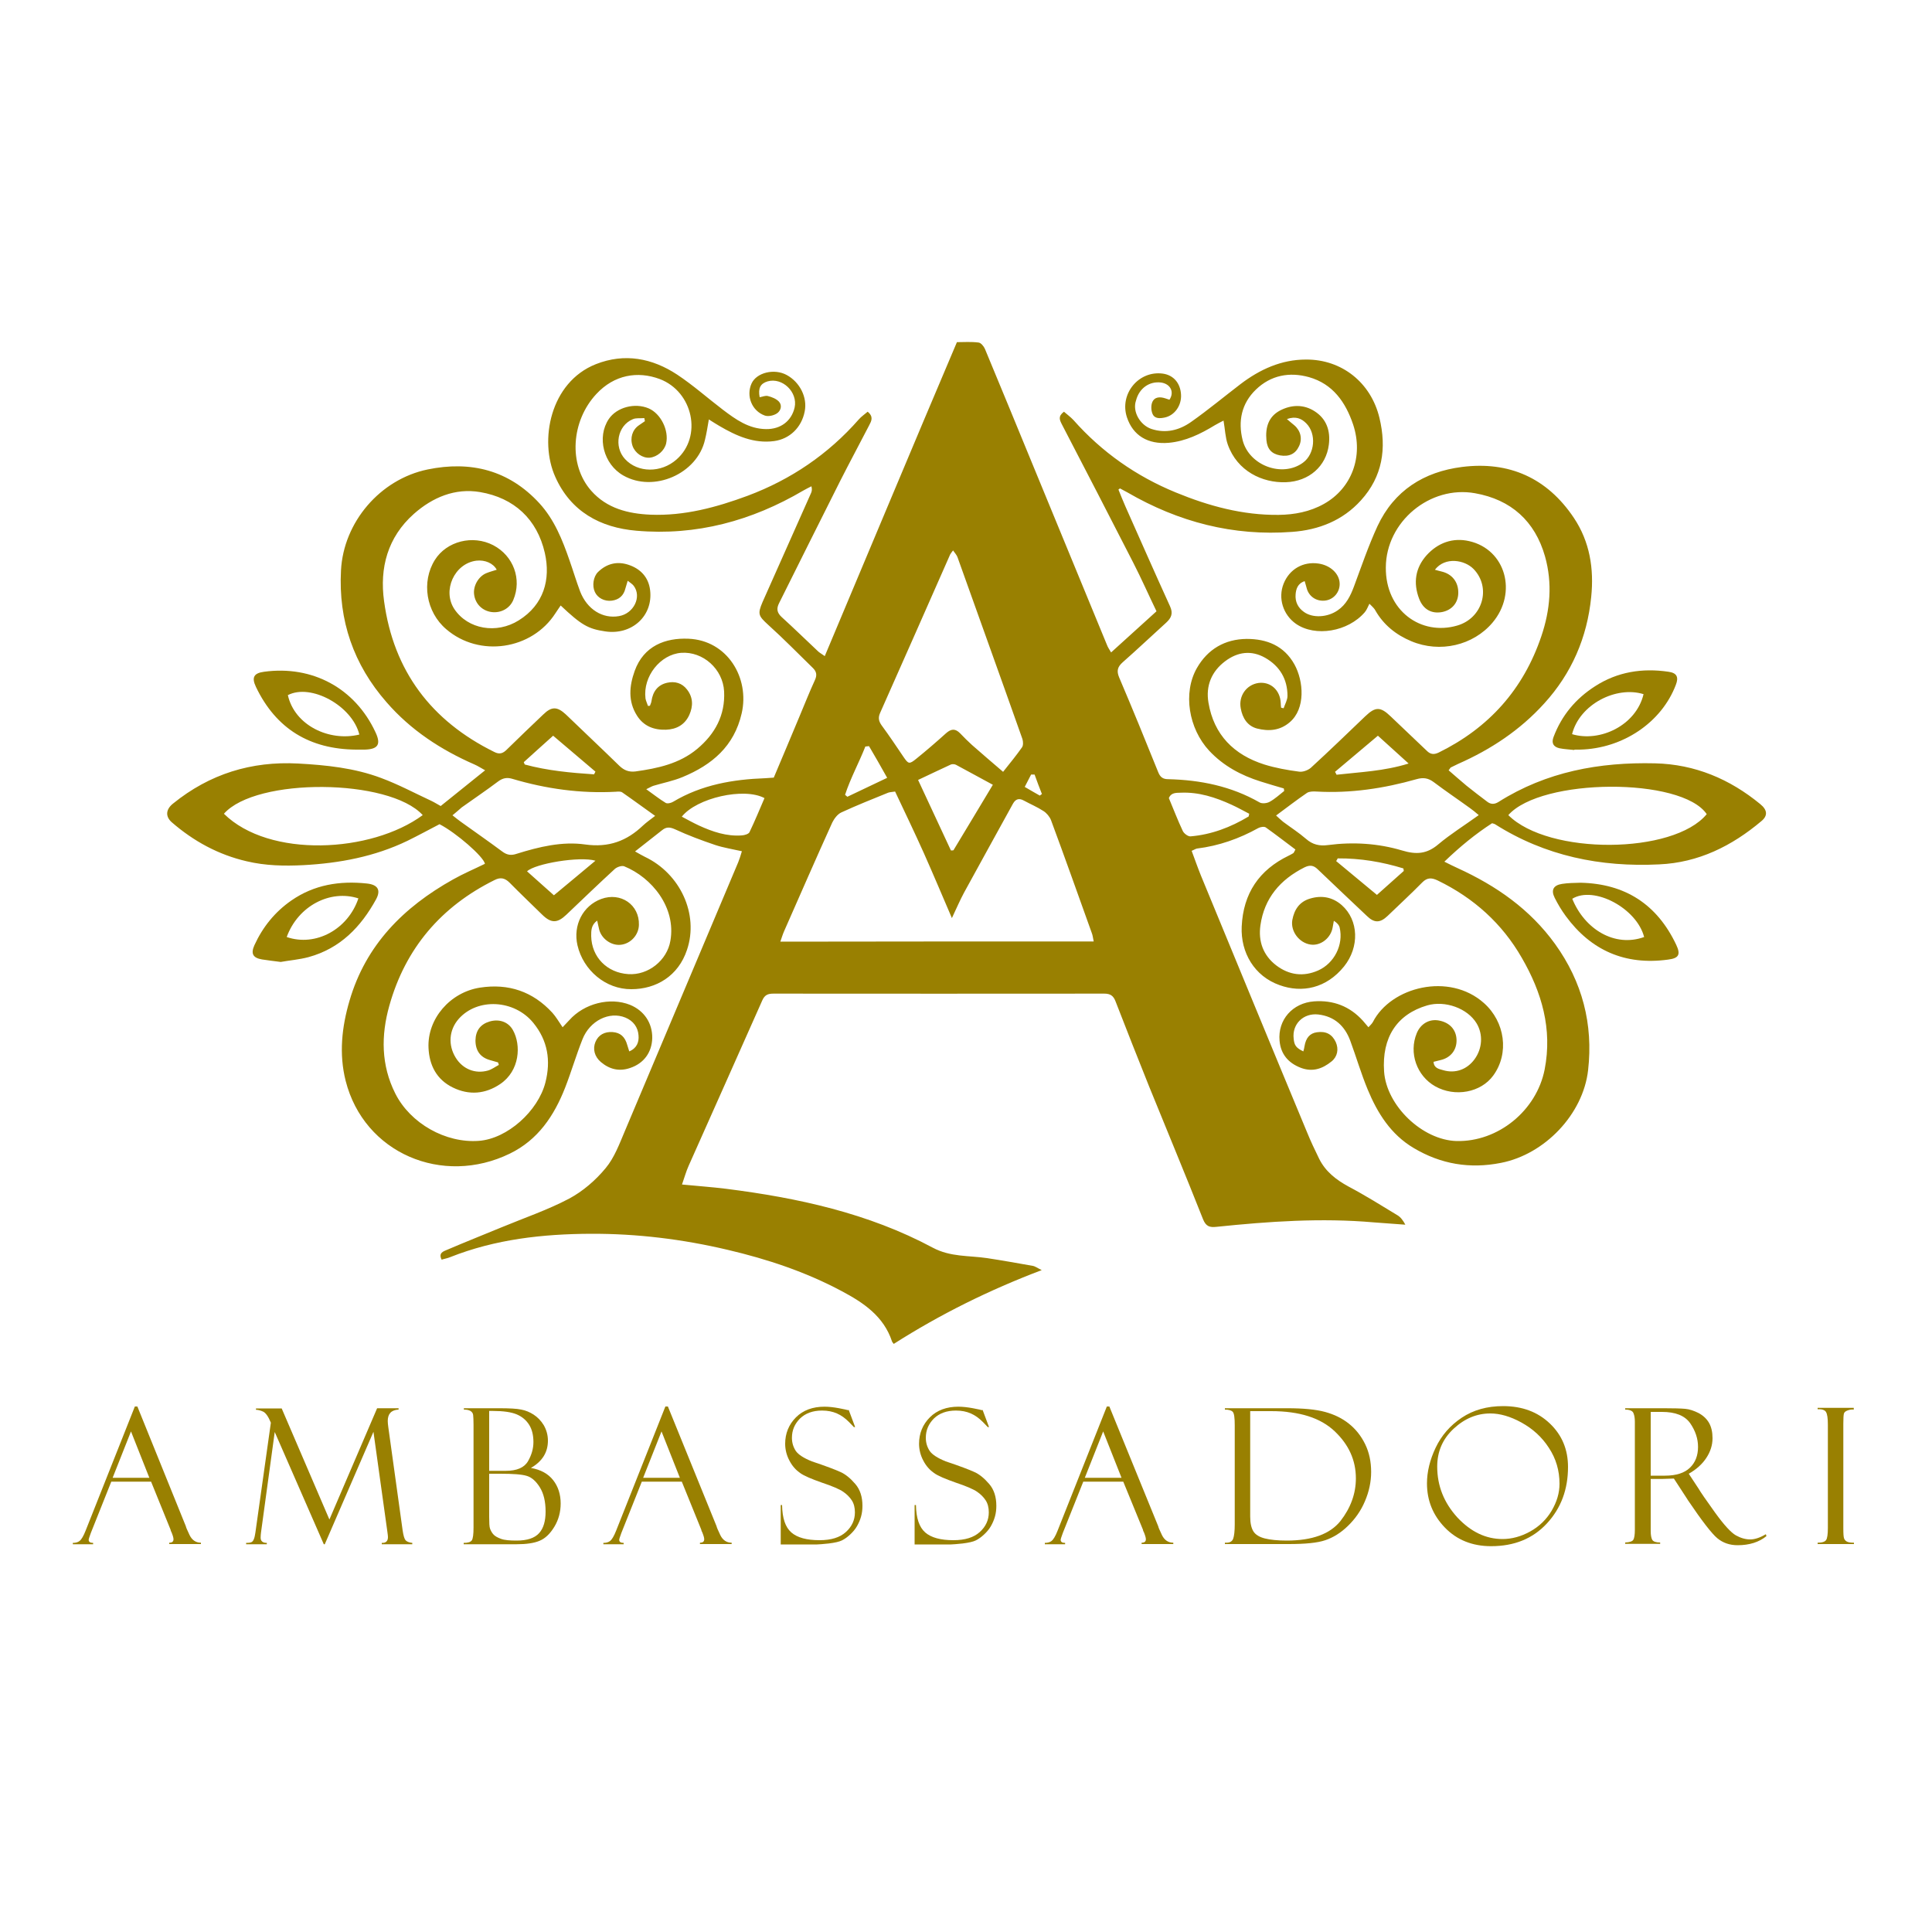<svg xmlns="http://www.w3.org/2000/svg" xmlns:xlink="http://www.w3.org/1999/xlink" id="Layer_1" x="0px" y="0px" viewBox="0 0 100 100" style="enable-background:new 0 0 100 100;" xml:space="preserve"><style type="text/css">	.st0{fill:#FFFFFF;}	.st1{filter:url(#Adobe_OpacityMaskFilter);}	.st2{fill-rule:evenodd;clip-rule:evenodd;fill:#FFFFFF;}	.st3{mask:url(#mask-2_4_);fill-rule:evenodd;clip-rule:evenodd;fill:#1E4380;}	.st4{filter:url(#Adobe_OpacityMaskFilter_1_);}	.st5{mask:url(#mask-2_3_);fill-rule:evenodd;clip-rule:evenodd;fill:#1E4380;}	.st6{fill-rule:evenodd;clip-rule:evenodd;fill:#1E4380;}	.st7{filter:url(#Adobe_OpacityMaskFilter_2_);}	.st8{mask:url(#mask-4_4_);fill-rule:evenodd;clip-rule:evenodd;fill:#1E4380;}	.st9{filter:url(#Adobe_OpacityMaskFilter_3_);}	.st10{mask:url(#mask-4_3_);fill-rule:evenodd;clip-rule:evenodd;fill:#1E4380;}	.st11{filter:url(#Adobe_OpacityMaskFilter_4_);}	.st12{mask:url(#mask-6_4_);fill-rule:evenodd;clip-rule:evenodd;fill:#1E4380;}	.st13{filter:url(#Adobe_OpacityMaskFilter_5_);}	.st14{mask:url(#mask-6_3_);fill-rule:evenodd;clip-rule:evenodd;fill:#1E4380;}	.st15{filter:url(#Adobe_OpacityMaskFilter_6_);}	.st16{mask:url(#mask-8_4_);fill-rule:evenodd;clip-rule:evenodd;fill:#1E4380;}	.st17{filter:url(#Adobe_OpacityMaskFilter_7_);}	.st18{mask:url(#mask-8_3_);fill-rule:evenodd;clip-rule:evenodd;fill:#1E4380;}	.st19{fill-rule:evenodd;clip-rule:evenodd;}	.st20{fill:#006C4F;}	.st21{fill:#CDA11E;}	.st22{fill-rule:evenodd;clip-rule:evenodd;fill:#B41F3A;}	.st23{fill:#B41F3A;}	.st24{clip-path:url(#SVGID_2_);}	.st25{fill:url(#SVGID_3_);}	.st26{clip-path:url(#SVGID_5_);}	.st27{fill:url(#SVGID_6_);}	.st28{fill:#003C7E;}	.st29{fill:#002E68;}	.st30{fill:#830051;}	.st31{fill-rule:evenodd;clip-rule:evenodd;fill:#830051;}	.st32{fill:url(#SVGID_9_);}	.st33{fill:url(#SVGID_10_);}	.st34{fill:#4BA234;}	.st35{fill:#008138;}	.st36{fill:url(#SVGID_11_);}	.st37{fill-rule:evenodd;clip-rule:evenodd;fill:#F2F2F2;}	.st38{fill:#F2F2F2;}	.st39{fill-rule:evenodd;clip-rule:evenodd;fill:#008138;}	.st40{fill:#060101;}	.st41{fill:#E2DED3;}	.st42{fill:#622863;}	.st43{fill-rule:evenodd;clip-rule:evenodd;fill:#C30E2D;}	.st44{fill-rule:evenodd;clip-rule:evenodd;fill:#1B1B19;}	.st45{fill:url(#SVGID_12_);}	.st46{filter:url(#Adobe_OpacityMaskFilter_8_);}	.st47{opacity:0.3;mask:url(#SVGID_13_);}	.st48{fill:#282828;}	.st49{fill:#464648;}	.st50{fill:#164193;}	.st51{fill:#1D1D1B;}	.st52{fill:#506FB3;}	.st53{fill:#D11242;}	.st54{fill:#3F717F;}	.st55{fill:#2F364A;}	.st56{fill:#CBB179;}	.st57{fill:#61B9D7;}	.st58{fill:#2789A8;}	.st59{fill:#143B59;}	.st60{fill:#00256C;}	.st61{fill:#71BD44;}	.st62{fill:#327D4C;}	.st63{fill:#013501;}	.st64{fill:#53B957;}	.st65{fill:#F1C844;}	.st66{fill:#998001;}	.st67{fill-rule:evenodd;clip-rule:evenodd;fill:#221E1F;}	.st68{fill-rule:evenodd;clip-rule:evenodd;fill:#9E237D;}	.st69{fill:#1D3649;}	.st70{fill:#1C1D4D;}	.st71{fill:#1EA9E1;}	.st72{fill:#0D7577;}</style><g>	<rect x="-5" y="-5" class="st0" width="110" height="110"></rect></g><g>	<g>		<g>			<path class="st66" d="M67.46,54.42c0.03-0.11,0.05-0.18,0.06-0.26c0.07-0.44,0.28-0.68,0.64-0.73c0.47-0.07,0.79,0.1,0.98,0.51    c0.16,0.36,0.09,0.75-0.22,1c-0.47,0.38-0.98,0.56-1.59,0.33c-0.65-0.25-1.04-0.71-1.1-1.4c-0.1-1.08,0.67-1.96,1.79-2.04    c0.99-0.07,1.84,0.25,2.52,1c0.09,0.1,0.18,0.21,0.29,0.34c0.1-0.11,0.18-0.18,0.23-0.27c0.93-1.82,3.95-2.59,5.75-0.98    c1.09,0.97,1.32,2.6,0.48,3.75c-0.64,0.88-1.98,1.13-3,0.56c-0.96-0.54-1.38-1.73-0.96-2.75c0.2-0.49,0.65-0.75,1.14-0.66    c0.56,0.1,0.9,0.47,0.92,0.99c0.02,0.53-0.3,0.94-0.83,1.06c-0.12,0.03-0.23,0.06-0.36,0.09c0.02,0.33,0.28,0.37,0.49,0.43    c0.63,0.19,1.24-0.03,1.63-0.56c0.41-0.56,0.45-1.29,0.11-1.86c-0.47-0.78-1.63-1.2-2.56-0.93c-1.57,0.46-2.35,1.66-2.23,3.42    c0.12,1.77,1.98,3.55,3.75,3.6c2.16,0.05,4.14-1.58,4.56-3.7c0.41-2.1-0.15-4-1.18-5.78c-1.02-1.78-2.49-3.1-4.34-4    c-0.31-0.15-0.55-0.18-0.82,0.1c-0.58,0.59-1.19,1.15-1.79,1.73c-0.39,0.37-0.69,0.37-1.07,0c-0.85-0.81-1.7-1.6-2.54-2.41    c-0.22-0.22-0.42-0.24-0.7-0.1c-1.25,0.63-2.07,1.59-2.27,2.99c-0.12,0.83,0.14,1.56,0.82,2.08c0.66,0.5,1.4,0.6,2.17,0.26    c0.83-0.37,1.32-1.33,1.11-2.22c-0.03-0.13-0.14-0.25-0.3-0.35c-0.02,0.11-0.04,0.22-0.06,0.33c-0.09,0.56-0.62,0.98-1.15,0.9    c-0.59-0.09-1.04-0.69-0.94-1.27c0.1-0.54,0.37-0.95,0.92-1.11c0.6-0.18,1.16-0.08,1.64,0.34c0.88,0.78,0.92,2.17,0.12,3.17    c-0.92,1.14-2.18,1.39-3.34,0.97c-1.3-0.46-2.02-1.68-1.96-3.03c0.08-1.72,0.9-2.93,2.43-3.67c0.08-0.04,0.16-0.08,0.24-0.13    c0.03-0.02,0.05-0.08,0.11-0.19c-0.51-0.38-1.01-0.77-1.53-1.14c-0.08-0.06-0.28-0.03-0.39,0.03c-0.99,0.55-2.04,0.92-3.17,1.06    c-0.07,0.01-0.14,0.06-0.28,0.12c0.16,0.43,0.31,0.86,0.48,1.28c1.83,4.43,3.65,8.86,5.49,13.28c0.19,0.47,0.41,0.93,0.63,1.38    c0.33,0.66,0.87,1.08,1.51,1.43c0.87,0.46,1.7,0.98,2.54,1.49c0.17,0.1,0.3,0.28,0.41,0.49c-0.54-0.04-1.09-0.08-1.63-0.12    c-2.72-0.24-5.43-0.05-8.14,0.23c-0.36,0.04-0.55-0.02-0.7-0.39c-0.91-2.3-1.86-4.58-2.79-6.87c-0.59-1.47-1.17-2.94-1.74-4.41    c-0.11-0.29-0.27-0.4-0.58-0.4c-5.71,0.01-11.41,0-17.12,0c-0.27,0-0.45,0.05-0.58,0.34c-1.27,2.87-2.55,5.72-3.82,8.58    c-0.13,0.29-0.21,0.59-0.34,0.96c0.81,0.08,1.55,0.13,2.27,0.22c3.72,0.47,7.37,1.26,10.71,3.05c0.92,0.49,1.87,0.4,2.81,0.54    c0.79,0.12,1.57,0.26,2.36,0.4c0.13,0.02,0.24,0.11,0.47,0.22c-2.74,1.04-5.26,2.29-7.66,3.82c-0.04-0.06-0.08-0.09-0.09-0.13    c-0.43-1.3-1.47-2-2.6-2.6c-1.87-1-3.86-1.66-5.91-2.14c-2.33-0.55-4.69-0.84-7.08-0.83c-2.48,0.01-4.94,0.28-7.28,1.21    c-0.14,0.06-0.29,0.08-0.44,0.13c-0.18-0.35,0.09-0.43,0.28-0.51c0.93-0.4,1.87-0.77,2.81-1.16c1.18-0.49,2.39-0.9,3.51-1.49    c0.71-0.38,1.37-0.95,1.89-1.58c0.45-0.54,0.71-1.25,0.99-1.91c1.96-4.64,3.91-9.28,5.87-13.92c0.07-0.17,0.12-0.34,0.19-0.57    c-0.49-0.11-0.94-0.18-1.37-0.32c-0.71-0.24-1.41-0.5-2.1-0.82c-0.27-0.12-0.45-0.12-0.66,0.05c-0.44,0.35-0.88,0.69-1.4,1.1    c0.23,0.13,0.37,0.21,0.51,0.28c1.83,0.87,2.8,2.97,2.18,4.81c-0.45,1.36-1.6,2.04-2.88,2.04c-1.33,0.01-2.49-0.98-2.79-2.27    c-0.24-1.04,0.28-2.05,1.23-2.4c1.01-0.37,1.98,0.3,1.95,1.34c-0.01,0.52-0.42,0.97-0.93,1.03c-0.47,0.06-0.98-0.28-1.12-0.76    c-0.04-0.14-0.06-0.29-0.11-0.49c-0.32,0.23-0.31,0.53-0.31,0.8c0.02,1.09,0.82,1.9,1.92,1.97c1.03,0.07,2.01-0.71,2.18-1.73    c0.3-1.72-0.96-3.27-2.39-3.85c-0.12-0.05-0.36,0.03-0.48,0.13c-0.85,0.78-1.68,1.58-2.51,2.37c-0.47,0.45-0.79,0.46-1.26,0    c-0.56-0.55-1.13-1.09-1.68-1.65c-0.24-0.24-0.47-0.3-0.78-0.14c-2.77,1.37-4.62,3.54-5.45,6.51c-0.43,1.53-0.43,3.07,0.31,4.54    c0.78,1.55,2.61,2.58,4.33,2.45c1.47-0.11,3.06-1.54,3.44-3.02c0.29-1.14,0.12-2.17-0.62-3.08c-0.99-1.22-2.9-1.31-3.87-0.21    c-0.5,0.57-0.56,1.35-0.15,2.01c0.36,0.58,1,0.85,1.67,0.66c0.2-0.06,0.37-0.19,0.56-0.29c-0.01-0.04-0.03-0.09-0.04-0.13    c-0.14-0.04-0.28-0.08-0.42-0.12c-0.5-0.14-0.75-0.49-0.75-1.02c0.01-0.51,0.26-0.84,0.74-0.98c0.49-0.14,0.96,0.02,1.2,0.45    c0.43,0.77,0.36,2.1-0.66,2.79c-0.77,0.52-1.61,0.59-2.45,0.18c-0.84-0.41-1.22-1.15-1.26-2.05c-0.07-1.51,1.12-2.88,2.66-3.12    c1.48-0.23,2.74,0.2,3.75,1.3c0.19,0.21,0.33,0.46,0.53,0.75c0.14-0.15,0.24-0.25,0.34-0.36c0.78-0.88,2.12-1.21,3.15-0.8    c0.73,0.3,1.16,0.94,1.15,1.72c-0.02,0.74-0.43,1.31-1.15,1.55c-0.56,0.19-1.06,0.07-1.51-0.31c-0.33-0.28-0.43-0.68-0.28-1.04    c0.15-0.36,0.47-0.54,0.89-0.51c0.4,0.03,0.64,0.24,0.76,0.68c0.03,0.1,0.06,0.2,0.1,0.32c0.4-0.17,0.51-0.49,0.48-0.83    c-0.03-0.42-0.27-0.75-0.68-0.92c-0.83-0.34-1.84,0.16-2.22,1.12c-0.33,0.83-0.58,1.69-0.9,2.51c-0.57,1.45-1.4,2.7-2.86,3.41    c-3.49,1.7-7.55-0.02-8.5-3.77c-0.35-1.39-0.2-2.78,0.2-4.14c0.84-2.89,2.8-4.85,5.36-6.28c0.53-0.3,1.1-0.54,1.65-0.81    c-0.07-0.37-1.48-1.6-2.35-2.05c-0.54,0.28-1.09,0.58-1.66,0.86c-1.7,0.82-3.52,1.16-5.39,1.26c-0.99,0.05-1.96,0.03-2.93-0.2    c-1.47-0.34-2.75-1.04-3.88-2.02c-0.34-0.3-0.31-0.67,0.07-0.97c1.89-1.53,4.05-2.2,6.47-2.07c1.46,0.08,2.92,0.23,4.3,0.75    c0.89,0.33,1.73,0.78,2.59,1.18c0.15,0.07,0.29,0.16,0.49,0.27c0.75-0.6,1.48-1.19,2.3-1.85c-0.25-0.14-0.39-0.23-0.55-0.3    c-1.74-0.76-3.3-1.78-4.55-3.22c-1.71-1.95-2.5-4.24-2.36-6.83c0.13-2.49,2.02-4.71,4.48-5.22c2.23-0.46,4.21,0.03,5.79,1.75    c0.77,0.84,1.19,1.89,1.56,2.96c0.19,0.54,0.35,1.08,0.55,1.61c0.36,0.92,1.16,1.42,2.01,1.27c0.76-0.13,1.19-1,0.76-1.57    c-0.07-0.09-0.17-0.15-0.31-0.26c-0.05,0.18-0.09,0.29-0.12,0.4c-0.09,0.37-0.33,0.58-0.7,0.63c-0.38,0.05-0.74-0.14-0.88-0.45    c-0.15-0.32-0.08-0.79,0.16-1.03c0.45-0.44,0.99-0.57,1.57-0.38c0.62,0.2,1.05,0.64,1.13,1.32c0.16,1.33-0.95,2.34-2.33,2.13    c-0.88-0.13-1.23-0.33-2.3-1.34c-0.09,0.14-0.19,0.27-0.27,0.4c-1.22,1.9-3.94,2.3-5.65,0.83c-1.05-0.89-1.3-2.46-0.59-3.59    c0.61-0.97,1.96-1.31,3.02-0.76c1.05,0.55,1.49,1.76,1.04,2.83c-0.18,0.44-0.64,0.69-1.12,0.63c-0.48-0.06-0.85-0.42-0.91-0.91    c-0.06-0.44,0.23-0.95,0.65-1.11c0.17-0.07,0.34-0.11,0.52-0.17c-0.18-0.34-0.61-0.52-1.05-0.47c-1.14,0.14-1.78,1.55-1.14,2.51    c0.7,1.04,2.18,1.3,3.33,0.58c1.3-0.81,1.66-2.12,1.35-3.49c-0.4-1.75-1.59-2.85-3.35-3.15c-1.29-0.22-2.46,0.27-3.43,1.13    c-1.36,1.21-1.78,2.8-1.54,4.52c0.49,3.61,2.44,6.19,5.7,7.8c0.27,0.14,0.45,0.08,0.65-0.12c0.62-0.61,1.26-1.22,1.89-1.82    c0.44-0.43,0.73-0.41,1.18,0.01c0.92,0.89,1.85,1.76,2.76,2.65c0.24,0.23,0.49,0.33,0.83,0.29c1.15-0.16,2.28-0.4,3.2-1.17    c0.92-0.77,1.45-1.74,1.39-2.97c-0.06-1.16-1.09-2.08-2.22-2c-1.08,0.08-1.99,1.22-1.85,2.36c0.02,0.13,0.09,0.26,0.13,0.39    c0.03,0,0.07-0.01,0.1-0.01c0.03-0.08,0.07-0.16,0.08-0.24c0.07-0.49,0.32-0.84,0.81-0.95c0.4-0.09,0.77,0.01,1.03,0.35    c0.32,0.41,0.32,0.86,0.12,1.31c-0.23,0.51-0.66,0.75-1.21,0.77c-0.63,0.02-1.16-0.19-1.5-0.73c-0.47-0.74-0.4-1.53-0.12-2.31    c0.47-1.31,1.6-1.72,2.78-1.67c2.02,0.08,3.18,2.03,2.76,3.86c-0.39,1.71-1.54,2.67-3.06,3.3c-0.48,0.2-1,0.3-1.5,0.45    c-0.1,0.03-0.19,0.09-0.38,0.18c0.38,0.27,0.68,0.51,1.01,0.71c0.09,0.05,0.28,0,0.38-0.06c1.47-0.88,3.09-1.16,4.77-1.22    c0.14-0.01,0.27-0.02,0.44-0.03c0.44-1.05,0.89-2.1,1.32-3.14c0.27-0.64,0.52-1.28,0.81-1.91c0.12-0.26,0.08-0.44-0.1-0.62    c-0.77-0.75-1.52-1.52-2.32-2.24c-0.5-0.46-0.56-0.55-0.29-1.18c0.83-1.88,1.68-3.76,2.51-5.64c0.04-0.09,0.06-0.19,0.02-0.35    c-0.14,0.07-0.28,0.14-0.42,0.22c-2.67,1.57-5.54,2.35-8.64,2.08c-1.87-0.16-3.4-0.99-4.2-2.79c-0.84-1.87-0.27-4.89,2.1-5.83    c1.49-0.59,2.92-0.31,4.21,0.54c0.83,0.55,1.58,1.22,2.37,1.82c0.66,0.5,1.34,0.99,2.23,1c0.76,0.01,1.32-0.42,1.48-1.12    c0.17-0.79-0.63-1.57-1.4-1.35c-0.37,0.11-0.5,0.35-0.41,0.82c0.14-0.02,0.3-0.1,0.43-0.06c0.2,0.05,0.43,0.14,0.57,0.29    c0.18,0.2,0.09,0.48-0.11,0.61c-0.17,0.11-0.44,0.17-0.62,0.11c-0.68-0.24-0.98-1.02-0.69-1.66c0.26-0.57,1.18-0.79,1.82-0.44    c0.68,0.37,1.08,1.16,0.93,1.89c-0.16,0.82-0.77,1.42-1.58,1.53c-1.05,0.14-1.96-0.27-2.83-0.78c-0.17-0.1-0.33-0.2-0.55-0.34    c-0.07,0.4-0.12,0.73-0.2,1.05c-0.4,1.77-2.66,2.75-4.23,1.85c-1.02-0.58-1.38-1.98-0.75-2.92c0.41-0.61,1.35-0.86,2.07-0.55    c0.62,0.27,1.05,1.13,0.9,1.81c-0.09,0.38-0.46,0.7-0.85,0.74c-0.37,0.03-0.76-0.24-0.89-0.61c-0.14-0.41-0.01-0.83,0.32-1.06    c0.11-0.07,0.21-0.15,0.32-0.22c-0.01-0.05-0.02-0.1-0.03-0.16c-0.2,0.02-0.43-0.02-0.6,0.06c-0.79,0.33-0.99,1.42-0.4,2.06    c0.66,0.72,1.87,0.73,2.67,0.02c1.34-1.18,0.86-3.5-0.87-4.16c-1.15-0.43-2.36-0.22-3.28,0.77c-1.31,1.4-1.46,3.66-0.27,5.01    c0.81,0.92,1.92,1.19,3.07,1.24c1.75,0.07,3.41-0.38,5.03-0.98c2.24-0.84,4.17-2.15,5.75-3.95c0.13-0.15,0.31-0.27,0.46-0.4    c0.32,0.26,0.19,0.49,0.08,0.7c-0.5,0.97-1.02,1.93-1.51,2.9c-1.06,2.1-2.1,4.2-3.15,6.3c-0.15,0.29-0.12,0.5,0.13,0.73    c0.64,0.58,1.25,1.18,1.88,1.77c0.07,0.07,0.17,0.12,0.35,0.25c1.15-2.74,2.28-5.43,3.41-8.12c1.13-2.69,2.26-5.38,3.43-8.13    c0.36,0,0.74-0.03,1.12,0.02c0.12,0.01,0.27,0.19,0.33,0.33c0.85,2.04,1.69,4.09,2.53,6.13c1.26,3.07,2.53,6.13,3.79,9.2    c0.04,0.11,0.11,0.21,0.21,0.38c0.79-0.72,1.55-1.41,2.35-2.13c-0.41-0.85-0.78-1.69-1.2-2.51c-1.22-2.39-2.46-4.78-3.7-7.17    c-0.11-0.22-0.21-0.41,0.11-0.65c0.16,0.14,0.34,0.27,0.49,0.43c1.47,1.66,3.25,2.91,5.3,3.75c1.7,0.7,3.46,1.18,5.32,1.16    c0.82-0.01,1.62-0.16,2.35-0.57c1.44-0.81,2.05-2.46,1.51-4.1c-0.39-1.16-1.05-2.11-2.29-2.46c-1.01-0.28-1.97-0.1-2.74,0.64    c-0.75,0.72-0.94,1.64-0.69,2.63c0.34,1.31,2.05,1.94,3.12,1.16c0.62-0.45,0.71-1.5,0.17-2.04c-0.25-0.25-0.54-0.38-1-0.22    c0.16,0.14,0.27,0.23,0.38,0.32c0.33,0.28,0.43,0.7,0.25,1.08c-0.19,0.41-0.52,0.56-0.99,0.48c-0.43-0.08-0.66-0.33-0.7-0.79    c-0.06-0.65,0.1-1.21,0.7-1.53c0.59-0.31,1.23-0.33,1.8,0.04c0.62,0.4,0.82,1.02,0.73,1.73c-0.14,1.11-1.02,1.9-2.23,1.94    c-1.21,0.04-2.51-0.57-3-1.95c-0.13-0.37-0.14-0.78-0.22-1.24c-0.17,0.09-0.32,0.16-0.45,0.24c-0.74,0.45-1.51,0.83-2.39,0.91    c-1.08,0.09-1.85-0.38-2.16-1.32c-0.4-1.21,0.61-2.44,1.87-2.26c0.54,0.08,0.9,0.49,0.93,1.09c0.03,0.56-0.33,1.07-0.84,1.18    c-0.24,0.05-0.53,0.08-0.64-0.2c-0.07-0.17-0.08-0.42-0.01-0.59c0.12-0.29,0.41-0.29,0.68-0.2c0.07,0.02,0.14,0.05,0.21,0.07    c0.27-0.4,0.05-0.82-0.43-0.89c-0.61-0.08-1.14,0.3-1.3,0.93C58.6,21.3,59.01,22,59.59,22.2c0.75,0.25,1.45,0.07,2.06-0.36    c0.88-0.62,1.71-1.31,2.56-1.96c1-0.76,2.11-1.27,3.39-1.27c1.85-0.01,3.36,1.19,3.8,3.02c0.38,1.58,0.16,3.04-0.96,4.27    c-0.94,1.04-2.18,1.53-3.56,1.63c-3.05,0.23-5.88-0.51-8.52-2.04c-0.13-0.07-0.26-0.14-0.39-0.21c-0.03,0.02-0.05,0.04-0.08,0.06    c0.12,0.29,0.23,0.58,0.36,0.87c0.77,1.73,1.53,3.46,2.31,5.17c0.17,0.37,0.07,0.6-0.2,0.85c-0.75,0.68-1.49,1.38-2.25,2.05    c-0.26,0.23-0.33,0.44-0.18,0.79c0.69,1.62,1.36,3.26,2.02,4.9c0.1,0.25,0.24,0.36,0.51,0.36c1.67,0.04,3.26,0.36,4.73,1.2    c0.13,0.08,0.39,0.05,0.53-0.03c0.27-0.15,0.51-0.37,0.75-0.56c-0.01-0.04-0.01-0.09-0.02-0.13c-0.4-0.12-0.8-0.23-1.2-0.36    c-1.01-0.32-1.92-0.8-2.66-1.59c-1.07-1.15-1.37-3-0.64-4.28c0.56-0.98,1.45-1.5,2.58-1.51c1.04,0,1.93,0.35,2.47,1.32    c0.48,0.87,0.58,2.29-0.24,2.99c-0.51,0.44-1.09,0.48-1.69,0.33c-0.5-0.13-0.76-0.54-0.85-1.05c-0.12-0.63,0.29-1.22,0.92-1.31    c0.62-0.08,1.12,0.37,1.15,1.03c0,0.08,0.01,0.17,0.02,0.25c0.04,0.01,0.09,0.02,0.13,0.03c0.07-0.21,0.2-0.43,0.2-0.64    c0-0.87-0.4-1.54-1.15-1.97c-0.72-0.41-1.43-0.31-2.07,0.17c-0.71,0.53-1.02,1.28-0.87,2.15c0.28,1.67,1.32,2.7,2.89,3.2    c0.58,0.18,1.19,0.29,1.8,0.37c0.19,0.03,0.46-0.07,0.61-0.2c0.95-0.87,1.88-1.77,2.81-2.66c0.53-0.51,0.79-0.51,1.32,0    c0.62,0.6,1.25,1.18,1.87,1.78c0.19,0.19,0.37,0.21,0.62,0.09c2.6-1.28,4.38-3.27,5.31-6.02c0.46-1.36,0.58-2.74,0.19-4.13    c-0.52-1.83-1.76-2.94-3.62-3.27c-2.33-0.42-4.61,1.47-4.62,3.84c-0.02,2.25,1.83,3.55,3.69,3.01c1.33-0.38,1.78-1.97,0.85-2.93    c-0.46-0.47-1.47-0.65-2,0.04c0.13,0.03,0.23,0.07,0.34,0.09c0.56,0.13,0.89,0.56,0.87,1.14c-0.02,0.5-0.34,0.86-0.84,0.96    c-0.55,0.1-0.98-0.14-1.19-0.7c-0.31-0.82-0.19-1.59,0.39-2.24c0.58-0.64,1.35-0.93,2.21-0.73c1.88,0.43,2.51,2.67,1.2,4.22    c-1,1.18-2.72,1.58-4.2,0.96c-0.79-0.33-1.43-0.84-1.86-1.59c-0.04-0.08-0.1-0.15-0.31-0.35c-0.08,0.15-0.13,0.31-0.24,0.44    c-0.87,1.01-2.56,1.29-3.56,0.6c-0.67-0.47-0.94-1.33-0.64-2.08c0.3-0.75,1.01-1.16,1.81-1.04c0.61,0.09,1.07,0.52,1.09,1.02    c0.02,0.44-0.29,0.82-0.71,0.89c-0.44,0.07-0.84-0.16-0.98-0.58c-0.04-0.13-0.07-0.26-0.12-0.42c-0.37,0.12-0.45,0.42-0.47,0.69    c-0.03,0.37,0.12,0.69,0.44,0.91c0.45,0.32,1.21,0.28,1.74-0.09c0.44-0.3,0.66-0.75,0.84-1.23c0.39-1.05,0.75-2.11,1.22-3.13    c0.86-1.84,2.4-2.81,4.37-3.06c2.44-0.31,4.41,0.57,5.79,2.63c0.83,1.24,1.05,2.64,0.9,4.1c-0.21,2.1-1.01,3.95-2.43,5.51    c-1.25,1.38-2.76,2.38-4.46,3.13c-0.13,0.06-0.25,0.12-0.37,0.18c-0.04,0.02-0.05,0.07-0.12,0.15c0.31,0.27,0.62,0.54,0.93,0.8    c0.35,0.28,0.7,0.55,1.06,0.82c0.19,0.15,0.38,0.15,0.59,0.02c2.48-1.57,5.23-2.07,8.11-2c2.06,0.05,3.86,0.81,5.44,2.11    c0.37,0.3,0.4,0.6,0.06,0.88c-1.53,1.29-3.26,2.15-5.29,2.24c-3.03,0.15-5.9-0.43-8.5-2.08c-0.03-0.02-0.06-0.02-0.15-0.05    c-0.85,0.55-1.65,1.2-2.47,1.99c0.3,0.15,0.5,0.25,0.7,0.34c1.99,0.91,3.73,2.12,5.03,3.92c1.41,1.96,1.98,4.15,1.71,6.53    c-0.26,2.29-2.25,4.36-4.51,4.8c-1.61,0.32-3.11,0.07-4.52-0.77c-1.18-0.7-1.87-1.8-2.38-3.03c-0.34-0.82-0.59-1.68-0.9-2.52    c-0.28-0.76-0.81-1.26-1.65-1.36c-0.78-0.09-1.37,0.5-1.28,1.25C66.99,54.11,67.09,54.24,67.46,54.42z M56.61,48.73    c-0.04-0.18-0.05-0.32-0.1-0.44c-0.7-1.95-1.39-3.9-2.11-5.84c-0.07-0.18-0.23-0.37-0.39-0.47c-0.32-0.21-0.68-0.36-1.01-0.54    c-0.25-0.14-0.43-0.09-0.57,0.16c-0.84,1.53-1.69,3.06-2.53,4.6c-0.21,0.39-0.39,0.81-0.63,1.32c-0.51-1.19-0.97-2.28-1.45-3.36    c-0.48-1.07-0.99-2.13-1.49-3.19c-0.19,0.03-0.28,0.03-0.36,0.06c-0.81,0.33-1.62,0.65-2.42,1.02c-0.2,0.09-0.37,0.32-0.47,0.52    c-0.85,1.87-1.67,3.76-2.5,5.64c-0.07,0.16-0.12,0.33-0.19,0.53C45.82,48.73,51.19,48.73,56.61,48.73z M51.92,39.95    c0.39-0.49,0.7-0.87,0.98-1.27c0.07-0.1,0.06-0.3,0.02-0.43c-1.11-3.14-2.24-6.27-3.36-9.41c-0.04-0.11-0.13-0.21-0.23-0.35    c-0.08,0.11-0.12,0.15-0.15,0.21c-1.21,2.74-2.41,5.47-3.63,8.21c-0.11,0.25-0.06,0.43,0.08,0.63c0.39,0.53,0.76,1.08,1.13,1.63    c0.26,0.38,0.3,0.4,0.67,0.1c0.52-0.42,1.04-0.87,1.54-1.32c0.26-0.23,0.47-0.25,0.72,0c0.2,0.21,0.41,0.42,0.62,0.61    C50.83,39.02,51.35,39.46,51.92,39.95z M23.42,42.2c0.18,0.14,0.31,0.25,0.44,0.34c0.71,0.51,1.43,1.01,2.13,1.53    c0.25,0.19,0.47,0.22,0.76,0.12c1.15-0.36,2.35-0.65,3.54-0.48c1.22,0.17,2.15-0.18,2.99-0.98c0.17-0.16,0.37-0.3,0.63-0.5    c-0.62-0.44-1.16-0.84-1.71-1.22c-0.08-0.05-0.21-0.04-0.32-0.03c-1.83,0.1-3.62-0.15-5.37-0.67c-0.27-0.08-0.49-0.04-0.73,0.14    c-0.61,0.46-1.25,0.89-1.88,1.34C23.77,41.91,23.62,42.03,23.42,42.2z M76.54,42.19c-0.19-0.16-0.32-0.27-0.45-0.36    c-0.62-0.45-1.26-0.88-1.87-1.34c-0.29-0.22-0.55-0.26-0.9-0.16c-1.69,0.48-3.42,0.74-5.18,0.64c-0.16-0.01-0.37-0.01-0.49,0.07    c-0.53,0.36-1.03,0.75-1.6,1.17c0.15,0.14,0.26,0.24,0.37,0.33c0.39,0.29,0.81,0.56,1.18,0.88c0.34,0.3,0.7,0.38,1.14,0.32    c1.29-0.17,2.59-0.09,3.83,0.28c0.73,0.22,1.28,0.19,1.88-0.32C75.08,43.17,75.79,42.73,76.54,42.19z M78.07,42.19    c2.08,2.08,8.55,2.04,10.27-0.05C87.04,40.22,79.77,40.26,78.07,42.19z M11.59,42.12c2.34,2.31,7.63,2.03,10.29,0.07    C20.15,40.29,13.25,40.23,11.59,42.12z M49.22,44.02c0.04,0,0.09,0,0.13-0.01c0.67-1.12,1.35-2.23,2.04-3.39    c-0.67-0.36-1.28-0.7-1.9-1.03c-0.07-0.04-0.19-0.05-0.27-0.02c-0.55,0.25-1.1,0.52-1.7,0.8C48.1,41.62,48.66,42.82,49.22,44.02z     M39.57,41.31c-1.06-0.57-3.51-0.01-4.28,0.96c0.3,0.16,0.59,0.32,0.89,0.46c0.7,0.32,1.43,0.57,2.22,0.51    c0.14-0.01,0.34-0.07,0.39-0.16C39.07,42.5,39.31,41.91,39.57,41.31z M64.63,42.26c0.01-0.05,0.02-0.09,0.03-0.14    c-0.31-0.16-0.61-0.33-0.92-0.47c-0.83-0.38-1.69-0.66-2.62-0.62c-0.23,0.01-0.5-0.02-0.62,0.28c0.24,0.57,0.46,1.15,0.72,1.7    c0.06,0.13,0.27,0.29,0.4,0.28C62.7,43.2,63.7,42.82,64.63,42.26z M71.32,38.08c-0.76,0.64-1.49,1.25-2.22,1.87    c0.03,0.05,0.06,0.1,0.08,0.15c1.21-0.14,2.44-0.18,3.73-0.58C72.34,39,71.85,38.56,71.32,38.08z M27.11,39.45    c0.02,0.04,0.03,0.08,0.05,0.12c1.18,0.32,2.38,0.43,3.59,0.51c0.02-0.05,0.05-0.1,0.07-0.14c-0.72-0.61-1.44-1.22-2.19-1.86    C28.1,38.56,27.6,39,27.11,39.45z M69.24,44.43c-0.03,0.05-0.05,0.1-0.08,0.14c0.69,0.57,1.37,1.14,2.11,1.75    c0.47-0.42,0.93-0.83,1.39-1.24c-0.01-0.04-0.01-0.09-0.02-0.13C71.54,44.61,70.4,44.42,69.24,44.43z M30.82,44.55    c-0.81-0.24-3.13,0.15-3.54,0.55c0.45,0.4,0.91,0.81,1.39,1.24C29.39,45.74,30.07,45.18,30.82,44.55z M44.98,38.62    c-0.06,0.01-0.13,0.01-0.19,0.02c-0.33,0.84-0.77,1.64-1.05,2.5c0.04,0.03,0.08,0.07,0.12,0.1c0.66-0.31,1.33-0.63,2.06-0.98    C45.58,39.65,45.28,39.13,44.98,38.62z M53.55,40.09c-0.06,0-0.12,0-0.18,0c-0.1,0.2-0.21,0.4-0.33,0.64    c0.3,0.18,0.54,0.31,0.78,0.45c0.04-0.03,0.07-0.06,0.11-0.08C53.8,40.77,53.67,40.43,53.55,40.09z"></path>			<path class="st66" d="M81.81,45.69c2.31,0.05,3.96,1.12,4.95,3.21c0.24,0.51,0.14,0.7-0.43,0.77c-2.21,0.3-3.98-0.47-5.29-2.26    c-0.22-0.3-0.41-0.62-0.57-0.94c-0.2-0.4-0.07-0.65,0.38-0.72C81.16,45.7,81.49,45.7,81.81,45.69z M85.1,48.5    c-0.38-1.49-2.6-2.67-3.72-1.98C82.02,48.1,83.58,49.05,85.1,48.5z"></path>			<path class="st66" d="M14.53,49.79c-0.37-0.05-0.67-0.08-0.97-0.13c-0.47-0.08-0.59-0.3-0.39-0.74c0.43-0.94,1.06-1.72,1.91-2.31    c1.18-0.82,2.51-1.03,3.91-0.88c0.57,0.06,0.73,0.34,0.48,0.81c-0.79,1.44-1.86,2.55-3.5,3C15.48,49.67,14.97,49.71,14.53,49.79z     M14.84,48.5c1.51,0.52,3.18-0.41,3.71-2C17.1,46.03,15.43,46.88,14.84,48.5z"></path>			<path class="st66" d="M18.43,38.8c-2.39-0.02-4.14-1.07-5.18-3.24c-0.24-0.5-0.11-0.72,0.42-0.79c2.5-0.34,4.7,0.85,5.76,3.12    c0.3,0.63,0.15,0.89-0.55,0.91C18.73,38.8,18.58,38.8,18.43,38.8z M18.6,38.02c-0.37-1.49-2.51-2.66-3.7-2.04    C15.25,37.55,17.05,38.4,18.6,38.02z"></path>			<path class="st66" d="M81.49,38.82c-0.26-0.03-0.52-0.04-0.77-0.09c-0.31-0.07-0.43-0.26-0.31-0.58    c0.42-1.12,1.15-1.99,2.15-2.63c1.16-0.75,2.45-0.95,3.8-0.75c0.43,0.06,0.54,0.27,0.38,0.68c-0.74,1.95-2.75,3.3-4.97,3.35    c-0.09,0-0.18,0-0.28,0C81.49,38.8,81.49,38.81,81.49,38.82z M85.07,35.93c-1.41-0.44-3.31,0.52-3.7,2.07    C82.8,38.43,84.68,37.56,85.07,35.93z"></path>		</g>		<g>			<path class="st66" d="M7.82,76.69H5.76l-1.06,2.66c-0.07,0.19-0.11,0.31-0.11,0.35c0,0.11,0.08,0.16,0.23,0.16v0.07H3.77v-0.07    c0.14,0,0.26-0.03,0.35-0.1s0.2-0.25,0.31-0.53l2.55-6.43h0.13L9.62,79c0,0.03,0.06,0.18,0.19,0.45c0.13,0.27,0.33,0.4,0.59,0.4    v0.07H8.76v-0.07c0.15,0,0.22-0.06,0.22-0.18c0-0.08-0.04-0.21-0.11-0.38c-0.01-0.01-0.02-0.03-0.03-0.06    c-0.01-0.03-0.01-0.05-0.01-0.05L7.82,76.69z M5.83,76.49h1.9l-0.95-2.4L5.83,76.49z"></path>			<path class="st66" d="M19.52,72.89h1.11v0.07c-0.38,0.02-0.56,0.22-0.56,0.59c0,0.08,0.01,0.19,0.03,0.33l0.74,5.33    c0.04,0.27,0.09,0.44,0.15,0.51c0.06,0.07,0.17,0.12,0.35,0.14v0.07h-1.58v-0.07c0.21,0.01,0.32-0.09,0.32-0.3    c0-0.05-0.01-0.14-0.03-0.28l-0.72-5.17l-2.52,5.82h-0.05l-2.54-5.81l-0.71,5.2c-0.01,0.08-0.02,0.17-0.02,0.27    c0,0.18,0.11,0.27,0.32,0.27v0.07h-1.07v-0.07c0.16,0,0.27-0.02,0.31-0.06c0.05-0.04,0.08-0.1,0.11-0.19    c0.03-0.09,0.04-0.19,0.06-0.29l0.8-5.68c-0.13-0.32-0.26-0.5-0.39-0.57c-0.13-0.06-0.26-0.1-0.38-0.1v-0.07h1.33l2.47,5.75    L19.52,72.89z"></path>			<path class="st66" d="M24.01,72.96v-0.07h1.83c0.53,0,0.91,0.02,1.14,0.07c0.22,0.04,0.44,0.13,0.64,0.26s0.38,0.31,0.52,0.54    c0.14,0.24,0.22,0.51,0.22,0.81c0,0.6-0.29,1.07-0.88,1.41c0.51,0.09,0.89,0.3,1.15,0.63c0.26,0.33,0.39,0.74,0.39,1.21    c0,0.44-0.11,0.85-0.33,1.21s-0.47,0.6-0.76,0.72c-0.28,0.12-0.68,0.18-1.2,0.18H24v-0.07c0.22,0,0.35-0.04,0.42-0.13    c0.06-0.09,0.09-0.31,0.09-0.67v-5.3c0-0.25-0.01-0.43-0.02-0.52c-0.01-0.09-0.06-0.16-0.14-0.21    C24.26,72.98,24.15,72.96,24.01,72.96z M25.32,73.04v3.09h0.86c0.58,0,0.96-0.17,1.15-0.5s0.28-0.66,0.28-0.99    c0-0.35-0.07-0.65-0.22-0.89s-0.36-0.42-0.64-0.54c-0.28-0.12-0.7-0.18-1.24-0.18H25.32z M25.87,76.28h-0.55v2.23    c0,0.31,0.01,0.51,0.04,0.6s0.08,0.19,0.16,0.29s0.22,0.18,0.41,0.25s0.46,0.09,0.81,0.09c0.55,0,0.93-0.13,1.16-0.38    c0.23-0.25,0.34-0.63,0.34-1.12c0-0.52-0.1-0.94-0.3-1.26c-0.2-0.32-0.43-0.52-0.68-0.59C27,76.31,26.54,76.28,25.87,76.28z"></path>			<path class="st66" d="M35.29,76.69h-2.07l-1.06,2.66c-0.07,0.19-0.11,0.31-0.11,0.35c0,0.11,0.08,0.16,0.23,0.16v0.07h-1.05    v-0.07c0.14,0,0.26-0.03,0.35-0.1s0.2-0.25,0.31-0.53l2.55-6.43h0.13L37.09,79c0,0.03,0.06,0.18,0.19,0.45    c0.13,0.27,0.33,0.4,0.59,0.4v0.07h-1.64v-0.07c0.15,0,0.22-0.06,0.22-0.18c0-0.08-0.04-0.21-0.11-0.38    c-0.01-0.01-0.02-0.03-0.03-0.06c-0.01-0.03-0.01-0.05-0.01-0.05L35.29,76.69z M33.29,76.49h1.9l-0.95-2.4L33.29,76.49z"></path>			<path class="st66" d="M43.93,72.98l0.33,0.88l-0.06,0.01c0,0-0.09-0.1-0.27-0.28s-0.38-0.33-0.61-0.43    c-0.23-0.1-0.48-0.15-0.77-0.15c-0.48,0-0.86,0.14-1.14,0.41c-0.28,0.28-0.42,0.61-0.42,1c0,0.26,0.07,0.48,0.2,0.68    c0.13,0.19,0.41,0.37,0.83,0.54c0.72,0.24,1.22,0.43,1.48,0.55c0.27,0.12,0.52,0.33,0.77,0.62c0.25,0.29,0.37,0.67,0.37,1.13    c0,0.19-0.02,0.37-0.07,0.55s-0.12,0.34-0.21,0.5s-0.22,0.31-0.36,0.44c-0.14,0.13-0.28,0.23-0.42,0.3    c-0.14,0.07-0.37,0.12-0.68,0.16c-0.31,0.03-0.51,0.05-0.61,0.05h-1.88v-2.04h0.07c0.01,0.68,0.17,1.15,0.48,1.42    c0.31,0.27,0.8,0.4,1.46,0.4c0.6,0,1.05-0.14,1.36-0.42c0.31-0.28,0.47-0.62,0.47-1.02c0-0.24-0.05-0.45-0.16-0.62    s-0.26-0.32-0.45-0.45c-0.19-0.13-0.56-0.29-1.1-0.47c-0.54-0.19-0.92-0.35-1.13-0.5s-0.4-0.35-0.55-0.64    c-0.15-0.28-0.22-0.58-0.22-0.87c0-0.54,0.19-1,0.56-1.37c0.37-0.37,0.87-0.55,1.47-0.55c0.24,0,0.49,0.03,0.76,0.08    s0.43,0.09,0.46,0.1C43.9,72.98,43.91,72.98,43.93,72.98z"></path>			<path class="st66" d="M50.86,72.98l0.33,0.88l-0.06,0.01c0,0-0.09-0.1-0.27-0.28s-0.38-0.33-0.61-0.43    c-0.23-0.1-0.48-0.15-0.77-0.15c-0.48,0-0.86,0.14-1.14,0.41c-0.28,0.28-0.42,0.61-0.42,1c0,0.26,0.07,0.48,0.2,0.68    c0.13,0.19,0.41,0.37,0.83,0.54c0.72,0.24,1.22,0.43,1.48,0.55c0.27,0.12,0.52,0.33,0.77,0.62c0.25,0.29,0.37,0.67,0.37,1.13    c0,0.19-0.02,0.37-0.07,0.55s-0.12,0.34-0.21,0.5s-0.22,0.31-0.36,0.44c-0.14,0.13-0.28,0.23-0.42,0.3    c-0.14,0.07-0.37,0.12-0.68,0.16c-0.31,0.03-0.51,0.05-0.61,0.05h-1.88v-2.04h0.07c0.01,0.68,0.17,1.15,0.48,1.42    c0.31,0.27,0.8,0.4,1.46,0.4c0.6,0,1.05-0.14,1.36-0.42c0.31-0.28,0.47-0.62,0.47-1.02c0-0.24-0.05-0.45-0.16-0.62    s-0.26-0.32-0.45-0.45c-0.19-0.13-0.56-0.29-1.1-0.47c-0.54-0.19-0.92-0.35-1.13-0.5s-0.4-0.35-0.55-0.64    c-0.15-0.28-0.22-0.58-0.22-0.87c0-0.54,0.19-1,0.56-1.37c0.37-0.37,0.87-0.55,1.47-0.55c0.24,0,0.49,0.03,0.76,0.08    s0.43,0.09,0.46,0.1C50.84,72.98,50.85,72.98,50.86,72.98z"></path>			<path class="st66" d="M58.14,76.69h-2.07l-1.06,2.66c-0.07,0.19-0.11,0.31-0.11,0.35c0,0.11,0.08,0.16,0.23,0.16v0.07h-1.05    v-0.07c0.14,0,0.26-0.03,0.35-0.1s0.2-0.25,0.31-0.53l2.55-6.43h0.13L59.95,79c0,0.03,0.06,0.18,0.19,0.45    c0.13,0.27,0.33,0.4,0.59,0.4v0.07h-1.64v-0.07c0.15,0,0.22-0.06,0.22-0.18c0-0.08-0.04-0.21-0.11-0.38    c-0.01-0.01-0.02-0.03-0.03-0.06c-0.01-0.03-0.01-0.05-0.01-0.05L58.14,76.69z M56.15,76.49h1.9l-0.95-2.4L56.15,76.49z"></path>			<path class="st66" d="M63.4,72.96v-0.07h3.23c0.82,0,1.47,0.06,1.95,0.19s0.89,0.33,1.24,0.61c0.35,0.28,0.63,0.63,0.84,1.06    s0.31,0.91,0.31,1.44c0,0.51-0.11,1.02-0.32,1.51c-0.21,0.5-0.51,0.92-0.88,1.28c-0.37,0.36-0.76,0.6-1.17,0.74    s-1.04,0.2-1.9,0.2H63.4v-0.07h0.09c0.17,0,0.29-0.07,0.34-0.21c0.05-0.14,0.08-0.39,0.08-0.75v-5.12c0-0.38-0.03-0.61-0.1-0.69    C63.74,73,63.6,72.96,63.4,72.96z M65.79,73.04h-1.08v5.46c0,0.34,0.06,0.6,0.17,0.77s0.31,0.29,0.59,0.36    c0.28,0.07,0.66,0.11,1.13,0.11c1.32,0,2.24-0.34,2.78-1.01c0.53-0.68,0.8-1.42,0.8-2.21c0-0.94-0.37-1.75-1.1-2.44    S67.27,73.04,65.79,73.04z"></path>			<path class="st66" d="M77.8,72.78c0.99,0,1.79,0.3,2.42,0.9c0.63,0.6,0.94,1.35,0.94,2.25c0,1.16-0.36,2.13-1.09,2.92    c-0.73,0.79-1.69,1.18-2.89,1.18c-0.97,0-1.77-0.32-2.39-0.96c-0.62-0.64-0.93-1.4-0.93-2.29c0-0.6,0.15-1.22,0.45-1.85    s0.75-1.15,1.35-1.55C76.26,72.98,76.97,72.78,77.8,72.78z M77.77,79.66c0.48,0,0.96-0.13,1.43-0.39    c0.47-0.26,0.84-0.62,1.11-1.07c0.27-0.46,0.41-0.92,0.41-1.4c0-0.68-0.18-1.3-0.55-1.86c-0.36-0.56-0.84-0.99-1.42-1.31    c-0.58-0.32-1.12-0.47-1.61-0.47c-0.7,0-1.33,0.26-1.9,0.79c-0.57,0.53-0.85,1.18-0.85,1.96c0,1,0.35,1.87,1.04,2.63    C76.13,79.29,76.91,79.66,77.77,79.66z"></path>			<path class="st66" d="M84.12,72.96v-0.07h2c0.51,0,0.87,0.01,1.1,0.03s0.46,0.1,0.7,0.22c0.24,0.13,0.42,0.3,0.54,0.51    s0.18,0.48,0.18,0.79c0,0.36-0.11,0.7-0.32,1.02c-0.21,0.32-0.52,0.6-0.91,0.82l0.5,0.76c0.11,0.19,0.4,0.61,0.86,1.25    c0.47,0.65,0.83,1.04,1.08,1.18s0.5,0.21,0.74,0.21c0.24,0,0.51-0.09,0.81-0.27l0.03,0.1c-0.38,0.31-0.88,0.47-1.49,0.47    c-0.41,0-0.76-0.12-1.05-0.36c-0.29-0.24-0.8-0.9-1.53-1.98c-0.01-0.01-0.01-0.01-0.01-0.02l-0.71-1.09l-0.63,0.02h-0.57v2.69    c0,0.22,0.03,0.37,0.08,0.46s0.19,0.14,0.41,0.14v0.07h-1.81v-0.07c0.23-0.01,0.37-0.06,0.42-0.14s0.08-0.26,0.08-0.52V73.6    c0-0.18-0.02-0.33-0.07-0.45C84.51,73.03,84.36,72.96,84.12,72.96z M85.44,73.08v3.3h0.74c0.58,0,1.01-0.14,1.29-0.41    s0.42-0.63,0.42-1.08c0-0.43-0.14-0.84-0.41-1.23c-0.28-0.39-0.76-0.58-1.46-0.58H85.44z"></path>			<path class="st66" d="M95.95,72.89v0.07c-0.09-0.01-0.2,0-0.31,0.04c-0.11,0.04-0.18,0.09-0.2,0.17    c-0.02,0.07-0.03,0.25-0.03,0.52v5.4c0,0.29,0.01,0.47,0.04,0.54c0.02,0.06,0.07,0.12,0.14,0.16s0.19,0.06,0.37,0.06v0.07h-1.88    v-0.07c0.24,0,0.38-0.05,0.44-0.14c0.06-0.09,0.09-0.3,0.09-0.62v-5.35c0-0.33-0.03-0.55-0.1-0.66c-0.06-0.1-0.21-0.15-0.43-0.14    v-0.07H95.95z"></path>		</g>	</g></g></svg>